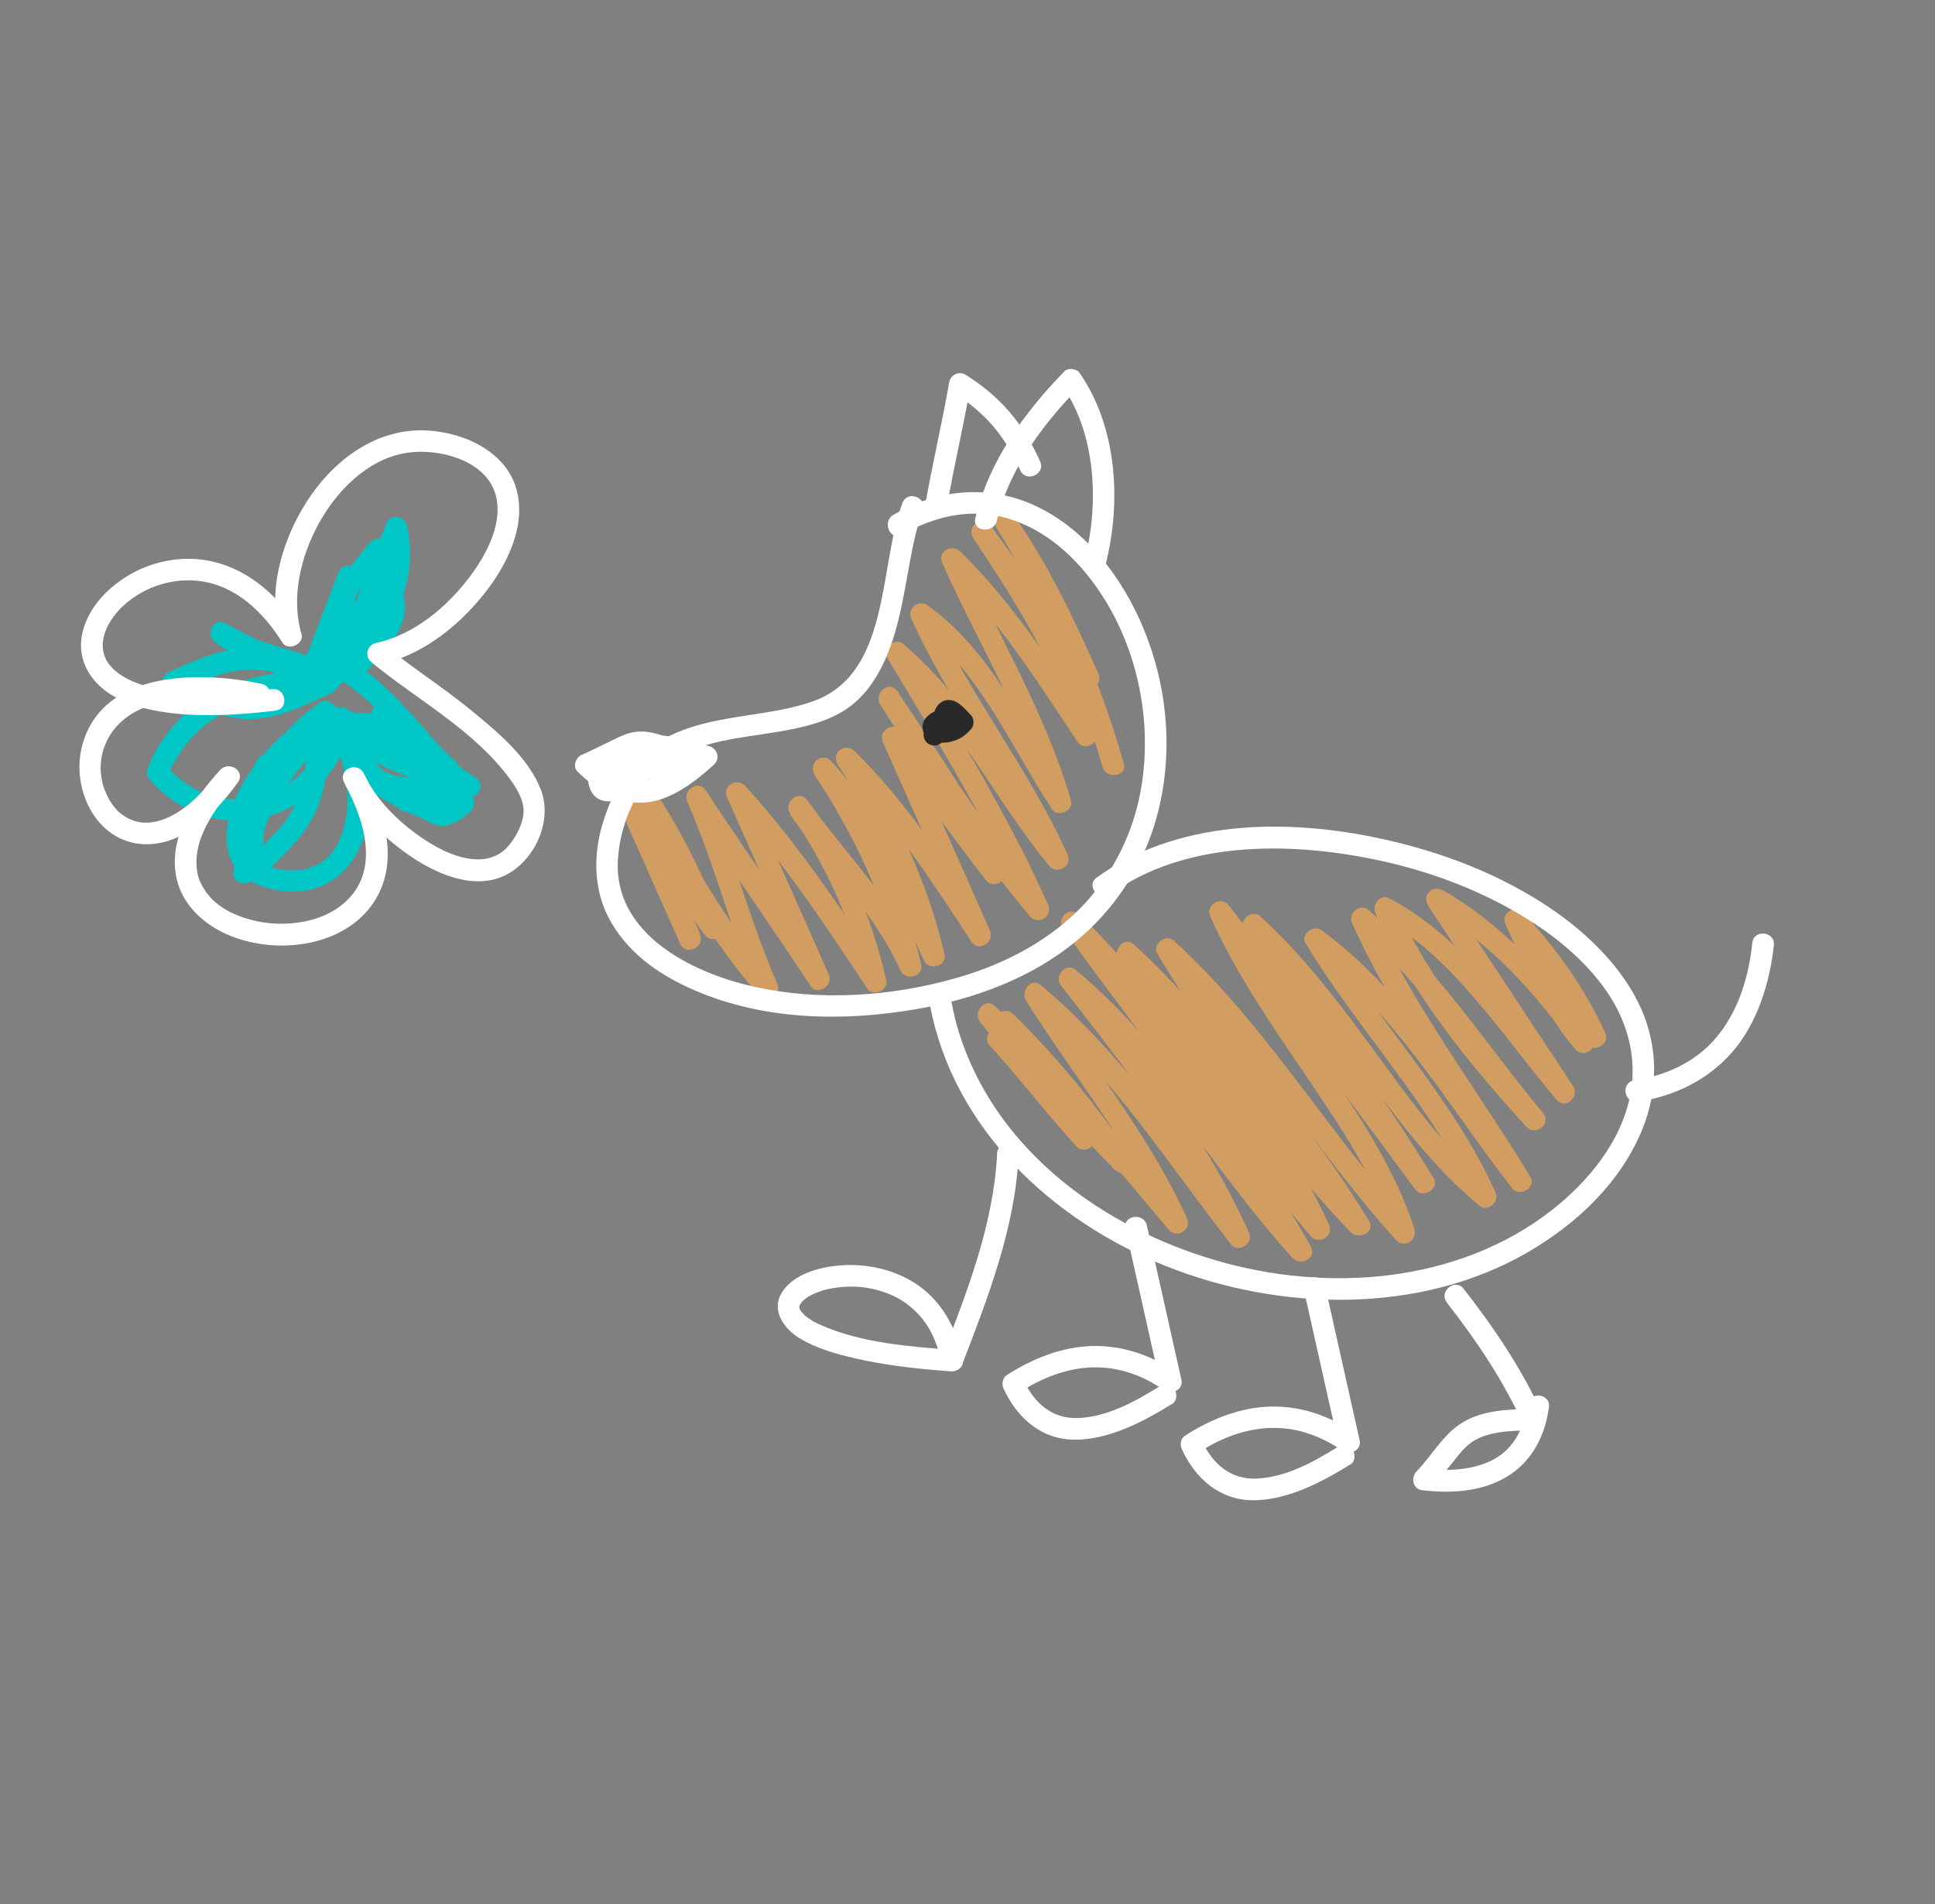 <?xml version="1.0" encoding="UTF-8"?> <svg xmlns="http://www.w3.org/2000/svg" width="126" height="124" viewBox="0 0 126 124" fill="none"><rect x="0" y="0" width="126" height="124" fill="#808080" stroke="none"/><path d="M16.652 49.642C15.82 51.891 16.051 54.367 15.221 56.609L16.581 56.939C16.817 55.097 17.316 53.303 18.311 51.719C19.177 50.335 20.292 49.13 21.329 47.872L20.057 47.382C19.976 49.095 19.948 51.014 19.135 52.577C18.444 53.9 17.218 54.93 16.194 55.98L17.34 56.422C16.506 52.526 18.517 49.142 21.625 46.915L20.631 46.816C22.037 48.224 22.688 50.344 22.625 52.306C22.574 54.06 21.897 56.103 19.987 56.563C18.61 56.896 16.437 56.566 16.18 54.965C15.922 53.364 16.939 51.716 17.847 50.526C18.913 49.136 20.517 47.582 22.373 47.479L21.568 46.7C21.137 49.077 19.469 51.09 17.141 51.801C14.812 52.513 12.376 51.688 10.813 49.853L10.926 50.551C12.576 46.393 16.965 44.723 21.189 45.208L20.98 43.864C19.534 44.506 17.944 45.392 16.322 45.429C14.7 45.467 12.978 44.505 11.532 43.759L11.564 45.061C12.869 44.482 14.208 43.806 15.648 43.653C17.328 43.475 19.075 43.989 20.681 44.406C21.54 44.631 22.061 43.417 21.188 43.089C20.054 42.663 18.884 42.352 17.732 41.984C16.714 41.661 15.652 41.324 14.802 40.652L14.135 41.882C16.035 42.863 17.934 43.954 19.928 44.741C20.284 44.878 20.703 44.691 20.84 44.336C21.68 42.154 22.52 39.973 23.363 37.786L22.045 37.278C21.757 38.094 21.751 38.992 21.748 39.846C21.745 40.897 21.79 41.947 21.747 42.993C21.714 43.767 22.804 44.108 23.106 43.324C24.228 40.411 25.347 37.505 26.468 34.593L25.114 34.446C25.491 36.207 25.255 37.913 24.404 39.503C23.5 41.183 22.145 42.598 20.829 43.953L21.975 44.394C21.921 42.807 22.03 41.196 22.701 39.729C23.302 38.413 24.3 37.288 25.213 36.183L23.94 35.874C24.128 36.692 24.378 37.488 24.652 38.278C24.727 38.496 24.843 38.833 24.866 38.932C24.894 39.045 24.92 39.154 24.938 39.266C24.951 39.37 24.962 39.556 24.96 39.502C24.95 39.971 24.719 40.385 24.405 40.835C23.762 41.76 22.972 42.591 22.208 43.417C21.956 43.687 22.075 44.213 22.366 44.401C24.91 46.047 26.463 48.695 28.742 50.617L29.566 49.47C28.759 48.796 28.012 48.062 27.231 47.36C26.593 46.785 25.925 46.191 25.127 45.858C24.329 45.524 23.871 46.596 24.46 47.088C26.366 48.673 28.069 50.441 30.166 51.793L30.833 50.563C29.49 50.05 28.107 49.664 26.764 49.151C25.422 48.638 24.163 47.881 23.018 46.952L22.352 48.182C23.604 48.664 25.172 49.072 26.189 50.008C27.087 50.838 27.521 52.186 28.008 53.27L28.905 52.325C27.46 51.765 25.942 51.188 24.775 50.133C23.691 49.156 22.899 47.841 22.068 46.658L21.627 47.805C22.977 47.757 24.504 47.702 25.692 48.447C27.105 49.328 28.177 50.797 29.284 52.01L29.909 50.858C28.877 50.809 27.836 50.779 26.809 50.667C26.235 50.605 25.612 50.531 25.098 50.246C24.209 49.745 23.699 48.24 23.257 47.245L22.36 48.19C23.599 48.666 24.87 49.118 26.01 49.803C27.346 50.609 28.506 51.683 29.621 52.767L29.72 51.773C29.492 51.972 29.157 52.339 28.837 52.367C28.711 52.379 28.584 52.277 28.438 52.183C27.846 51.796 27.278 51.502 26.554 51.446C25.65 51.378 25.491 52.781 26.396 52.849C27.147 52.904 27.556 53.421 28.224 53.671C29.13 54.012 29.963 53.44 30.613 52.862C30.876 52.63 30.993 52.142 30.712 51.867C29.512 50.701 28.274 49.525 26.834 48.656C25.588 47.904 24.223 47.39 22.866 46.867C22.292 46.646 21.719 47.25 21.968 47.812C22.536 49.089 23.082 50.688 24.359 51.437C25.901 52.337 28.045 52.183 29.751 52.261C30.324 52.285 30.816 51.597 30.376 51.11C29.152 49.768 27.947 48.124 26.351 47.199C24.849 46.325 23.104 46.346 21.416 46.407C20.829 46.427 20.702 47.161 20.974 47.554C21.887 48.847 22.754 50.221 23.951 51.28C25.218 52.4 26.847 53.042 28.4 53.648C28.969 53.871 29.544 53.26 29.297 52.703C28.716 51.394 28.18 49.916 27.087 48.931C25.932 47.893 24.284 47.417 22.868 46.872C22.097 46.575 21.593 47.607 22.201 48.102C23.39 49.071 24.684 49.856 26.114 50.418C27.543 50.98 28.939 51.355 30.334 51.888C31.063 52.165 31.689 51.101 31 50.658C28.898 49.307 27.198 47.544 25.295 45.952L24.628 47.183C25.359 47.486 25.978 48.118 26.555 48.643C27.287 49.307 27.991 49.995 28.751 50.624C29.446 51.206 30.265 50.061 29.575 49.477C28.546 48.612 27.709 47.503 26.807 46.516C25.715 45.324 24.562 44.142 23.199 43.261L23.357 44.245C24.469 43.047 26.233 41.494 26.36 39.727C26.406 39.128 26.229 38.556 26.035 37.998C25.775 37.228 25.513 36.465 25.33 35.672C25.191 35.062 24.464 34.877 24.057 35.363C23.03 36.606 21.969 37.858 21.319 39.348C20.597 41.007 20.509 42.827 20.569 44.609C20.583 45.122 21.358 45.416 21.715 45.051C23.207 43.514 24.703 41.938 25.707 40.028C26.651 38.227 26.928 36.23 26.505 34.244C26.361 33.575 25.412 33.407 25.15 34.097C24.029 37.009 22.91 39.915 21.788 42.828L23.148 43.158C23.186 42.174 23.151 41.185 23.151 40.201C23.149 39.421 23.102 38.54 23.36 37.792C23.663 36.937 22.369 36.435 22.042 37.285C21.202 39.466 20.362 41.647 19.52 43.835L20.433 43.429C18.441 42.647 16.542 41.557 14.64 40.571C13.902 40.188 13.376 41.329 13.974 41.801C15.855 43.282 18.49 43.582 20.681 44.406L21.188 43.089C19.366 42.614 17.461 42.077 15.563 42.243C13.954 42.383 12.451 43.121 10.995 43.768C10.389 44.037 10.51 44.803 11.027 45.07C12.672 45.919 14.452 46.866 16.352 46.825C18.251 46.785 19.923 45.874 21.556 45.148C22.195 44.865 22.044 43.883 21.348 43.804C16.487 43.242 11.498 45.293 9.613 50.041C9.524 50.272 9.567 50.553 9.726 50.74C11.665 53.014 14.65 54.005 17.538 53.139C20.425 52.272 22.441 49.787 22.978 46.85C23.068 46.362 22.592 46.054 22.174 46.071C20.108 46.179 18.284 47.781 17.03 49.288C15.776 50.796 14.568 52.911 14.773 54.972C15.005 57.289 17.337 58.139 19.387 58.043C21.914 57.926 23.505 55.936 23.928 53.579C24.395 50.963 23.65 47.808 21.736 45.899C21.452 45.615 21.084 45.56 20.742 45.8C17.255 48.293 15.023 52.261 15.953 56.606C16.052 57.076 16.693 57.463 17.099 57.048C18.281 55.835 19.622 54.671 20.416 53.15C21.303 51.445 21.382 49.394 21.47 47.514C21.506 46.794 20.653 46.473 20.198 47.024C19.096 48.355 17.906 49.637 17.024 51.132C15.996 52.867 15.455 54.773 15.201 56.76C15.1 57.553 16.285 57.847 16.561 57.09C17.392 54.842 17.162 52.366 17.991 50.124C18.307 49.273 16.989 48.766 16.673 49.616L16.652 49.642Z" fill="#00C6C5"></path><path d="M40.773 51.443C42.935 54.247 44.364 57.552 45.792 60.769L46.984 60.032C45.096 57.587 43.671 54.833 41.782 52.388C41.293 51.753 40.268 52.399 40.59 53.125L44.282 61.439C44.651 62.27 45.933 61.701 45.573 60.866C44.358 58.068 43.861 55.016 42.639 52.215L41.448 52.952C44.068 56.946 46.192 61.225 49.419 64.791C49.943 65.367 50.941 64.809 50.611 64.054C48.829 60.005 47.781 55.674 45.999 51.625L44.808 52.361C47.429 56.333 50.158 60.229 52.779 64.201C53.226 64.876 54.287 64.176 53.971 63.464L48.602 51.371L47.41 52.108C50.84 55.884 53.672 60.122 56.471 64.37C56.853 64.948 57.863 64.478 57.712 63.819C56.749 59.608 55.005 55.679 52.527 52.141L51.438 53.034C53.845 56.413 56.911 59.383 58.639 63.2C58.955 63.9 60.163 63.605 59.984 62.81C58.907 58.082 56.774 53.659 54.129 49.622L53.04 50.515C56.237 54.05 58.239 58.215 60.156 62.532C60.47 63.239 61.68 62.937 61.501 62.142C60.424 57.414 58.291 52.991 55.646 48.953L54.557 49.847C58.003 53.228 60.638 57.341 63.281 61.352C63.729 62.027 64.789 61.327 64.473 60.615L58.77 47.769L57.578 48.506C59.839 51.408 61.947 54.422 64.208 57.324C64.7 57.952 65.722 57.313 65.4 56.587C63.552 52.463 60.899 48.763 58.422 45.006C57.919 44.241 56.856 45.144 57.333 45.899C60.326 50.672 63.454 55.342 67.064 59.672C67.568 60.279 68.584 59.675 68.256 58.935C65.657 53.107 62.314 47.681 59.028 42.224L57.972 43.081C62.327 46.714 64.75 52.084 68.328 56.391C68.832 56.997 69.848 56.393 69.519 55.654C67.023 50.081 63.124 45.273 60.628 39.7L59.572 40.557C63.708 43.511 65.79 48.558 68.5 52.692C68.87 53.255 69.934 52.798 69.741 52.141C68.11 46.474 65.028 41.44 62.642 36.091L61.451 36.827C64.897 40.209 67.531 44.322 70.175 48.332C70.549 48.904 71.594 48.44 71.416 47.781C70.094 42.774 67.289 38.447 64.467 34.172L63.378 35.065C65.66 38.285 68.06 41.415 70.342 44.636C70.81 45.297 71.852 44.616 71.534 43.899C69.929 40.285 68.263 36.742 65.98 33.494C65.447 32.737 64.422 33.64 64.891 34.388C67.9 39.209 70.228 44.452 71.785 49.917C72.032 50.78 73.429 50.58 73.179 49.708C71.541 43.978 69.132 38.552 65.98 33.494L64.891 34.388C67.094 37.529 68.695 40.975 70.247 44.471L71.439 43.734C69.156 40.513 66.756 37.383 64.474 34.163C63.945 33.414 62.889 34.309 63.385 35.056C66.054 39.099 68.779 43.243 70.03 47.981L71.271 47.43C68.628 43.42 65.989 39.309 62.547 35.925C62.012 35.398 61.009 35.882 61.355 36.662C63.686 41.888 66.76 46.816 68.348 52.35L69.589 51.799C66.798 47.542 64.657 42.462 60.391 39.412C59.824 39.008 59.047 39.632 59.335 40.269C61.831 45.842 65.73 50.65 68.226 56.223L69.418 55.486C65.751 51.066 63.261 45.655 58.796 41.923C58.282 41.49 57.376 42.182 57.74 42.78C61.026 48.237 64.369 53.663 66.968 59.491L68.159 58.754C64.549 54.425 61.417 49.757 58.428 44.982L57.339 45.875C59.748 49.531 62.322 53.124 64.118 57.134L65.31 56.397C63.049 53.495 60.941 50.481 58.68 47.579C58.188 46.951 57.166 47.59 57.488 48.316L63.191 61.162L64.383 60.425C61.739 56.415 59.1 52.304 55.659 48.921C55.011 48.285 54.066 49.049 54.57 49.814C57.071 53.626 59.103 57.859 60.121 62.318L61.467 61.928C59.503 57.506 57.427 53.211 54.153 49.589C53.532 48.904 52.568 49.736 53.064 50.483C55.565 54.294 57.597 58.527 58.615 62.986L59.961 62.596C58.179 58.657 55.042 55.591 52.56 52.105C52.035 51.365 50.95 52.257 51.471 52.998C53.795 56.314 55.449 60.038 56.352 63.991L57.593 63.44C54.79 59.194 51.958 54.956 48.532 51.178C48.009 50.602 47.006 51.161 47.341 51.914L52.71 64.007L53.901 63.271C51.28 59.299 48.551 55.403 45.93 51.432C45.483 50.756 44.427 51.454 44.738 52.168C46.52 56.218 47.568 60.548 49.35 64.598L50.541 63.861C47.314 60.295 45.188 56.011 42.57 52.022C42.127 51.344 41.069 52.049 41.378 52.759C42.6 55.56 43.097 58.611 44.312 61.41L45.604 60.836L41.912 52.522L40.721 53.258C42.609 55.703 44.034 58.457 45.923 60.902C46.412 61.537 47.436 60.891 47.114 60.166C45.635 56.834 44.142 53.422 41.897 50.518C41.342 49.797 40.248 50.693 40.808 51.411L40.773 51.443Z" fill="#D29D61"></path><path d="M64.863 66.981C67.751 69.807 70.25 72.926 72.58 76.218L73.669 75.324C70.882 72.601 68.402 69.551 65.396 67.05C64.782 66.541 63.899 67.48 64.439 68.07C66.374 70.2 68.128 72.491 70.063 74.62C70.671 75.29 71.718 74.448 71.152 73.727C69.053 71.042 66.957 68.351 64.858 65.666L63.902 66.686C68.333 70.81 72.226 75.446 76.104 80.083C76.609 80.69 77.624 80.086 77.296 79.347C74.874 73.954 71.013 69.304 67.884 64.323L66.927 65.343C72.252 69.758 75.93 75.605 80.137 81.008C80.629 81.636 81.651 80.997 81.329 80.271C78.547 74.055 74.317 68.65 70.156 63.314L69.2 64.334C75.16 69.281 79.005 76.244 84.172 81.926C84.676 82.483 85.772 81.926 85.364 81.189C81.062 73.506 75.398 66.778 70.328 59.616L69.239 60.509C75.387 66.531 79.779 73.988 85.351 80.496C85.862 81.094 86.873 80.503 86.542 79.759C83.518 73.022 78.293 67.503 73.942 61.628L72.985 62.648C78.728 67.867 82.562 74.719 87.957 80.24C88.468 80.762 89.589 80.237 89.149 79.503C85.363 73.252 80.349 67.841 76.647 61.531L75.59 62.388C81.523 67.778 85.536 74.836 90.899 80.737C91.454 81.348 92.331 80.751 92.09 80C90.887 76.268 88.71 72.952 86.531 69.729C84.207 66.292 81.801 62.891 80.091 59.089L78.9 59.826C83.424 65.624 87.786 71.548 92.16 77.462C92.623 78.087 93.767 77.415 93.351 76.725C89.879 70.985 85.746 65.674 82.279 59.931L81.223 60.788C87.001 66.051 90.301 73.496 96.328 78.507C96.881 78.966 97.66 78.26 97.384 77.65C94.611 71.479 89.788 66.595 86.311 60.856L85.255 61.713C90.796 65.825 94.294 72.019 98.465 77.378C98.938 77.987 100.074 77.335 99.656 76.641C96.207 70.939 92.07 65.62 89.337 59.513L88.281 60.37C92.68 64.027 95.76 68.986 99.39 73.345L100.479 72.452C96.727 68.332 93.141 63.959 90.847 58.842L89.95 59.787C92.303 61.026 94.223 62.927 95.945 64.921C97.81 67.081 99.497 69.392 101.325 71.59C101.919 72.299 102.908 71.439 102.415 70.697C99.643 66.497 96.878 62.3 94.107 58.1L93.15 59.12C96.987 61.29 100.058 64.761 102.582 68.317L103.671 67.424C102.599 66.228 101.825 64.78 101.097 63.36C100.463 62.129 99.883 60.873 99.322 59.609L98.13 60.345C100.171 62.592 101.98 65.055 103.232 67.826C103.606 68.654 104.897 68.081 104.524 67.253C103.223 64.372 101.341 61.782 99.224 59.45C98.701 58.874 97.698 59.434 98.033 60.187C98.618 61.505 99.222 62.816 99.888 64.094C100.649 65.564 101.467 67.086 102.579 68.324C103.187 69.004 104.194 68.17 103.669 67.43C101.079 63.789 97.895 60.209 93.967 57.982C93.266 57.583 92.559 58.317 93.011 59.002C95.782 63.202 98.547 67.399 101.318 71.599L102.408 70.705C98.782 66.355 95.603 61.2 90.448 58.484C89.885 58.188 89.317 58.915 89.551 59.429C91.897 64.664 95.549 69.15 99.382 73.365C99.989 74.03 101.061 73.171 100.471 72.472C96.753 68.01 93.597 62.992 89.092 59.245C88.539 58.786 87.76 59.492 88.036 60.102C90.771 66.213 94.906 71.528 98.355 77.23L99.547 76.493C95.296 71.027 91.72 64.77 86.074 60.579C85.551 60.189 84.639 60.818 85.017 61.436C88.492 67.17 93.323 72.072 96.09 78.23L97.146 77.373C94.211 74.934 91.961 71.809 89.727 68.747C87.382 65.532 85 62.345 82.046 59.653C81.542 59.194 80.632 59.925 80.99 60.509C84.462 66.25 88.595 71.561 92.062 77.303L93.254 76.567C88.88 70.653 84.52 64.733 79.993 58.93C79.501 58.302 78.478 58.937 78.802 59.667C80.493 63.439 82.867 66.843 85.179 70.253C87.49 73.662 89.583 76.814 90.794 80.576L91.986 79.839C86.537 73.84 82.446 66.719 76.412 61.236C75.906 60.773 75.007 61.505 75.356 62.093C79.061 68.408 84.072 73.814 87.858 80.066L89.05 79.329C86.398 76.617 84.152 73.538 81.842 70.538C79.371 67.335 76.812 64.205 73.812 61.483C73.198 60.926 72.403 61.891 72.856 62.504C77.133 68.275 82.287 73.694 85.258 80.313L86.45 79.576C80.883 73.067 76.491 65.61 70.338 59.59C69.699 58.961 68.713 59.732 69.249 60.483C74.243 67.536 79.847 74.166 84.087 81.734L85.278 80.998C80.022 75.213 76.106 68.189 70.041 63.152C69.41 62.63 68.605 63.56 69.084 64.172C73.174 69.409 77.326 74.701 80.059 80.808L81.251 80.071C76.963 74.561 73.201 68.66 67.777 64.157C67.11 63.601 66.431 64.558 66.821 65.177C69.885 70.05 73.665 74.6 76.035 79.879L77.227 79.142C73.273 74.408 69.28 69.707 64.761 65.496C64.163 64.937 63.327 65.909 63.804 66.517C65.903 69.201 67.999 71.892 70.098 74.577L71.187 73.684C69.253 71.554 67.499 69.263 65.564 67.134L64.608 68.154C67.517 70.572 69.915 73.538 72.615 76.175C73.255 76.803 74.24 76.032 73.705 75.281C71.375 71.989 68.874 68.866 65.987 66.044C65.348 65.416 64.246 66.304 64.898 66.938L64.863 66.981Z" fill="#D29D61"></path><path d="M58.765 32.748C57.19 36.938 58.018 43.934 52.856 45.696C50.308 46.565 47.536 46.534 44.967 47.368C43.76 47.762 42.572 48.361 41.658 49.253C40.565 50.312 39.848 51.81 39.364 53.243C38.592 55.514 38.58 58.011 39.827 60.117C41.074 62.224 43.083 63.562 45.237 64.49C49.799 66.458 54.949 66.542 59.778 65.693C63.508 65.037 67.203 63.675 70.138 61.23C72.476 59.285 74.235 56.69 75.148 53.788C76.829 48.443 75.834 42.351 72.743 37.703C71.367 35.637 69.489 33.843 67.195 32.835C64.901 31.826 62.322 31.802 59.976 32.669C59.351 32.898 58.754 33.19 58.18 33.521C57.402 33.971 57.966 35.266 58.753 34.813C60.788 33.636 63.094 33.121 65.262 33.66C67.43 34.2 69.227 35.554 70.647 37.251C73.857 41.098 75.188 46.581 74.265 51.553C73.771 54.23 72.536 56.751 70.695 58.77C68.497 61.177 65.506 62.746 62.405 63.647C58.098 64.898 53.317 65.229 48.934 64.214C44.928 63.288 39.919 60.754 40.238 55.936C40.409 53.331 41.74 50.424 44.151 49.222C46.562 48.021 49.101 47.992 51.578 47.482C52.72 47.248 53.875 46.932 54.882 46.321C55.889 45.71 56.617 44.852 57.174 43.867C58.447 41.63 58.795 39.017 59.261 36.521C59.468 35.413 59.693 34.308 60.088 33.253C60.408 32.401 59.091 31.893 58.77 32.746L58.765 32.748Z" fill="white"></path><path d="M41.733 51.17C41.359 50.451 40.632 50.61 39.983 50.734C39.922 50.745 39.856 50.758 39.794 50.764C39.758 50.769 39.571 50.78 39.681 50.781C39.79 50.781 39.61 50.769 39.578 50.772C39.496 50.77 39.728 50.825 39.616 50.782C39.528 50.745 39.651 50.8 39.668 50.814C39.6 50.746 39.698 50.844 39.711 50.86C39.647 50.79 39.725 50.892 39.735 50.915C39.729 50.901 39.691 50.842 39.697 50.828C39.687 50.844 39.721 50.97 39.707 50.851C39.683 50.638 39.696 50.507 39.737 50.231L39.486 50.698C40.099 50.295 40.725 49.897 41.396 49.599C41.834 49.404 42.228 49.284 42.651 49.276C42.555 49.281 42.718 49.279 42.739 49.276C42.799 49.276 42.857 49.283 42.917 49.284C43.031 49.294 43.139 49.305 43.251 49.322C43.497 49.36 43.738 49.411 43.977 49.469C44.508 49.594 45.304 49.814 45.935 49.954L45.568 48.708C44.961 49.261 44.294 49.825 43.593 50.229C43.283 50.405 42.961 50.565 42.62 50.683C42.455 50.74 42.49 50.735 42.296 50.778C42.147 50.811 41.99 50.837 41.837 50.851C41.637 50.868 41.381 50.856 41.086 50.807C40.891 50.774 40.607 50.676 40.333 50.551C39.79 50.301 39.173 49.821 38.691 49.352L38.433 50.444C39.113 50.142 39.777 49.815 40.44 49.488C40.65 49.383 40.861 49.279 41.079 49.193C41.166 49.155 41.257 49.125 41.352 49.094C41.502 49.038 41.187 49.129 41.343 49.098C41.383 49.091 41.426 49.077 41.467 49.07C41.548 49.056 41.631 49.046 41.717 49.041C41.517 49.059 41.761 49.043 41.837 49.053C41.934 49.065 42.028 49.078 42.123 49.096C42.159 49.102 42.318 49.14 42.159 49.102C42.214 49.115 42.271 49.134 42.326 49.147C42.984 49.336 43.62 49.6 44.259 49.846L44.227 48.544C43.748 48.757 43.271 48.974 42.786 49.162C42.688 49.2 42.593 49.231 42.5 49.267C42.472 49.279 42.275 49.34 42.416 49.299C42.266 49.344 42.11 49.374 41.957 49.399C41.885 49.409 41.818 49.417 41.748 49.42C41.706 49.423 41.668 49.423 41.625 49.426C41.706 49.423 41.706 49.423 41.625 49.426C41.464 49.421 41.306 49.409 41.146 49.393C40.675 49.34 40.211 49.256 39.743 49.174L40.238 50.288C40.355 50.11 40.471 49.927 40.628 49.776C40.651 49.755 40.88 49.593 40.77 49.653C40.827 49.622 40.886 49.596 40.948 49.574C40.791 49.627 41.022 49.568 41.064 49.566C40.943 49.576 41.064 49.566 41.12 49.568C41.267 49.58 41.411 49.608 41.553 49.633C42.375 49.798 43.125 49.826 43.916 49.491C44.752 49.136 44.181 47.849 43.342 48.199C42.966 48.361 42.69 48.391 42.307 48.342C41.978 48.302 41.661 48.203 41.334 48.168C40.333 48.066 39.611 48.654 39.089 49.459C38.791 49.92 39.051 50.481 39.583 50.573C40.428 50.717 41.307 50.911 42.166 50.792C43.086 50.662 43.961 50.208 44.801 49.835C45.357 49.588 45.34 48.749 44.769 48.533C43.714 48.127 42.47 47.478 41.303 47.668C40.844 47.74 40.408 47.94 39.996 48.144C39.29 48.485 38.59 48.84 37.869 49.16C37.49 49.328 37.27 49.928 37.611 50.252C38.797 51.397 40.198 52.365 41.917 52.263C43.637 52.16 45.221 50.943 46.471 49.809C46.954 49.371 46.688 48.697 46.104 48.563C45.221 48.359 44.345 48.071 43.448 47.934C42.674 47.813 41.921 47.902 41.182 48.17C40.736 48.335 40.315 48.554 39.906 48.791C39.645 48.94 39.385 49.104 39.127 49.262C38.733 49.508 38.406 49.681 38.325 50.175C38.187 51.034 38.442 52.052 39.445 52.169C39.767 52.206 40.09 52.145 40.406 52.081C40.537 52.056 40.665 52.037 40.791 52.014C40.974 51.982 40.651 52.005 40.816 52.02C40.68 52.009 40.538 51.924 40.446 51.741C40.863 52.545 42.152 51.978 41.737 51.168L41.733 51.17Z" fill="white"></path><path d="M61.425 48.251C61.66 47.966 61.836 47.637 61.981 47.299C62.068 47.102 62.127 46.89 62.232 46.696L62.144 46.855C62.166 46.818 62.188 46.781 62.218 46.751L62.092 46.884C62.092 46.884 62.122 46.854 62.14 46.846L61.977 46.946C61.977 46.946 62.004 46.934 62.018 46.928L61.834 46.982C61.834 46.982 61.864 46.974 61.88 46.973L61.696 46.978C61.696 46.978 61.736 46.982 61.754 46.985L61.577 46.943C61.614 46.954 61.647 46.967 61.678 46.986L61.519 46.898C61.641 46.964 61.75 47.063 61.851 47.155L61.718 47.028C61.868 47.169 62.005 47.316 62.143 47.468L62.115 46.606C62.087 46.64 62.061 46.668 62.031 46.698L62.157 46.565C62.05 46.679 61.929 46.776 61.795 46.857L61.959 46.757C61.83 46.836 61.697 46.895 61.553 46.938L61.736 46.883C61.596 46.924 61.449 46.951 61.302 46.951L61.485 46.946C61.382 46.948 61.28 46.938 61.176 46.914L61.353 46.955C61.297 46.941 61.24 46.923 61.188 46.892L61.347 46.98C61.312 46.962 61.28 46.938 61.252 46.913L61.385 47.039C61.385 47.039 61.353 47.004 61.34 46.988L61.44 47.151C61.44 47.151 61.426 47.12 61.418 47.101L61.472 47.285C61.472 47.285 61.466 47.26 61.465 47.244L61.47 47.428C61.47 47.428 61.471 47.394 61.474 47.377L61.433 47.553C61.433 47.553 61.443 47.516 61.458 47.499L61.37 47.658C61.389 47.627 61.406 47.604 61.432 47.576L61.305 47.709C61.349 47.661 61.4 47.628 61.456 47.593L61.292 47.692C61.347 47.657 61.411 47.629 61.475 47.6C61.813 47.45 62.005 47.01 61.833 46.671C61.661 46.332 61.262 46.149 60.904 46.313C60.58 46.457 60.259 46.681 60.127 47.024C59.975 47.42 60.123 47.851 60.456 48.096C60.674 48.256 60.958 48.343 61.228 48.36C61.576 48.38 61.911 48.324 62.234 48.203C62.642 48.049 62.983 47.772 63.262 47.441C63.359 47.327 63.393 47.158 63.389 47.013C63.387 46.861 63.341 46.695 63.234 46.579C63.011 46.334 62.781 46.086 62.52 45.88C62.33 45.724 62.103 45.606 61.858 45.584C61.527 45.55 61.208 45.719 61.022 45.988C60.912 46.146 60.84 46.33 60.772 46.508C60.691 46.719 60.605 46.921 60.503 47.12L60.59 46.961C60.495 47.128 60.392 47.289 60.271 47.435C60.037 47.72 60.128 48.22 60.429 48.419C60.768 48.641 61.165 48.563 61.414 48.261L61.425 48.251Z" fill="#292929"></path><path d="M64.911 33.904C65.697 30.593 67.872 27.678 70.199 25.279L69.205 25.18C71.351 28.28 71.569 32.756 70.661 36.311C70.436 37.181 71.751 37.695 71.979 36.818C73.027 32.731 72.764 27.844 70.299 24.284C70.099 23.996 69.555 23.926 69.304 24.185C66.688 26.881 64.386 30.039 63.508 33.745C63.299 34.63 64.703 34.777 64.911 33.904Z" fill="white"></path><path d="M61.631 33.147C62.096 30.444 62.737 27.778 63.205 25.079L62.092 25.573C63.021 26.166 63.882 26.849 64.606 27.68C65.375 28.562 65.959 29.559 66.438 30.625C66.807 31.456 68.098 30.882 67.73 30.052C67.209 28.879 66.547 27.758 65.7 26.785C64.853 25.811 63.945 25.084 62.916 24.426C62.457 24.133 61.896 24.382 61.802 24.921C61.334 27.619 60.695 30.29 60.227 32.989C60.163 33.362 60.489 33.725 60.851 33.767C61.249 33.814 61.566 33.52 61.629 33.143L61.631 33.147Z" fill="white"></path><path d="M60.558 65.456C62.076 73.501 68.525 79.488 75.898 82.436C83.271 85.385 92.437 85.654 99.531 81.515C102.708 79.662 105.532 76.993 106.943 73.537C107.985 70.988 107.98 68.171 106.85 65.652C105.721 63.132 103.553 60.943 101.23 59.33C98.535 57.456 95.47 56.113 92.324 55.215C86.28 53.49 79.021 52.987 73.279 55.989C72.627 56.328 72.001 56.715 71.411 57.147C70.676 57.681 71.569 58.77 72.305 58.236C77.119 54.744 83.884 54.81 89.462 55.956C92.534 56.586 95.576 57.644 98.322 59.178C100.711 60.511 102.971 62.217 104.562 64.472C105.951 66.444 106.616 68.815 106.176 71.207C105.612 74.292 103.438 76.94 101.027 78.819C94.899 83.583 86.415 84.197 79.147 82.065C71.88 79.932 65.223 75.103 62.66 67.888C62.353 67.025 62.125 66.142 61.956 65.245C61.787 64.348 60.391 64.563 60.563 65.454L60.558 65.456Z" fill="white"></path><path d="M64.93 75.118C64.696 79.734 62.983 84.084 61.342 88.347L62.077 87.901C59.248 87.693 56.178 87.46 53.544 86.325C53.151 86.155 53 86.085 52.66 85.848C52.543 85.769 52.431 85.677 52.324 85.582C52.459 85.703 52.218 85.455 52.163 85.392C52.063 85.278 52.135 85.355 52.15 85.387C52.131 85.346 52.109 85.295 52.08 85.254C52.067 85.227 52.015 85.059 52.055 85.199C52.093 85.346 52.035 85.153 52.045 85.127C52.092 84.986 52.045 85.237 52.044 85.149C52.044 85.111 52.042 85.058 52.059 85.023C52.018 85.139 52.063 85.032 52.116 84.893C52.035 85.093 52.146 84.875 52.197 84.792C52.214 84.768 52.32 84.65 52.232 84.749C52.145 84.848 52.282 84.7 52.307 84.683C52.391 84.613 52.481 84.546 52.567 84.48C52.636 84.428 52.725 84.383 52.59 84.459C52.654 84.42 52.725 84.383 52.792 84.348C53.041 84.221 53.298 84.123 53.559 84.034C53.732 83.98 53.46 84.056 53.636 84.011C53.709 83.99 53.779 83.975 53.853 83.958C54.012 83.921 54.174 83.892 54.331 83.866C55.66 83.659 56.976 83.817 58.249 84.421C58.925 84.738 59.628 85.312 60.13 85.963C60.714 86.725 61.098 87.701 61.298 88.705C61.47 89.596 62.87 89.39 62.691 88.496C62.299 86.469 61.257 84.577 59.459 83.48C57.987 82.588 56.241 82.248 54.534 82.416C53.295 82.54 51.776 82.958 51.005 84.027C50.134 85.227 50.988 86.498 52.082 87.154C53.176 87.81 54.432 88.165 55.673 88.45C57.718 88.923 59.823 89.147 61.917 89.299C62.233 89.323 62.539 89.149 62.653 88.852C64.335 84.484 66.087 80.002 66.326 75.274C66.373 74.368 64.969 74.21 64.923 75.116L64.93 75.118Z" fill="white"></path><path d="M73.293 80.026C74.042 83.375 74.794 86.729 75.543 90.078L76.652 89.4C75.027 88.275 73.146 87.608 71.159 87.649C69.173 87.689 67.226 88.461 65.535 89.561C65.282 89.728 65.221 90.132 65.336 90.393C66.215 92.324 67.799 93.751 70.006 93.749C72.212 93.748 74.445 92.587 76.345 91.405C76.67 91.201 76.658 90.681 76.445 90.41C76.178 90.081 75.772 90.113 75.45 90.311C73.897 91.279 72.088 92.262 70.216 92.34C68.478 92.412 67.312 91.324 66.626 89.815L66.426 90.646C67.85 89.719 69.501 89.068 71.214 89.039C72.928 89.011 74.461 89.597 75.824 90.538C76.29 90.861 77.07 90.477 76.932 89.86C76.183 86.511 75.431 83.157 74.682 79.808C74.486 78.923 73.086 79.129 73.289 80.017L73.293 80.026Z" fill="white"></path><path d="M84.897 83.965C85.648 87.318 86.397 90.668 87.149 94.021L88.257 93.344C86.628 92.221 84.752 91.551 82.765 91.592C80.778 91.633 78.832 92.404 77.141 93.504C76.887 93.672 76.826 94.076 76.942 94.336C77.819 96.263 79.405 97.694 81.612 97.693C83.818 97.691 86.05 96.53 87.951 95.348C88.275 95.144 88.263 94.625 88.05 94.353C87.784 94.024 87.378 94.056 87.056 94.254C85.502 95.222 83.694 96.206 81.822 96.283C80.084 96.355 78.918 95.267 78.231 93.758L78.032 94.589C79.456 93.662 81.106 93.011 82.82 92.983C84.534 92.954 86.067 93.54 87.43 94.481C87.895 94.805 88.675 94.42 88.538 93.803C87.787 90.45 87.037 87.1 86.286 83.747C86.089 82.861 84.689 83.068 84.892 83.955L84.897 83.965Z" fill="white"></path><path d="M94.214 84.821C96.133 87.285 97.889 89.876 99.174 92.731L99.898 91.743C98.223 91.771 96.351 91.799 94.938 92.825C93.867 93.601 93.171 94.85 92.258 95.796C91.854 96.215 91.974 96.965 92.625 97.042C94.486 97.259 96.496 97.148 98.136 96.152C99.775 95.157 100.612 93.485 100.86 91.632C100.98 90.733 99.578 90.579 99.457 91.474C99.261 92.916 98.622 94.27 97.315 95.004C96.007 95.737 94.302 95.811 92.782 95.634L93.149 96.88C93.673 96.337 94.159 95.771 94.626 95.187C94.96 94.771 95.244 94.388 95.639 94.06C96.683 93.187 98.382 93.164 99.738 93.141C100.253 93.131 100.7 92.687 100.463 92.153C99.135 89.186 97.299 86.478 95.306 83.921C94.749 83.207 93.657 84.096 94.217 84.814L94.214 84.821Z" fill="white"></path><path d="M106.632 71.742C109.022 71.391 111.212 70.331 112.807 68.498C114.402 66.664 115.242 64.04 115.508 61.551C115.603 60.646 114.202 60.492 114.105 61.393C113.869 63.617 113.213 65.82 111.757 67.56C110.406 69.17 108.466 70.042 106.423 70.349C105.525 70.479 105.736 71.877 106.632 71.742Z" fill="white"></path><path d="M17.733 44.868C14.872 45.215 11.583 45.523 8.825 44.442C8.105 44.161 7.499 43.78 7.077 43.224C6.799 42.856 6.653 42.331 6.692 41.876C6.743 41.313 6.941 40.826 7.253 40.36C7.657 39.755 8.066 39.36 8.694 38.917C9.879 38.079 11.475 37.639 13.011 37.836C15.38 38.139 17.166 39.886 18.391 41.845C18.751 42.422 19.823 41.946 19.632 41.294C18.939 38.908 19.574 36.266 20.738 34.127C21.903 31.988 23.919 29.896 26.47 29.49C28.47 29.17 31.511 29.907 32.226 32.07C32.848 33.951 31.691 36.082 30.598 37.545C29.127 39.51 26.957 41.341 24.506 41.861C23.892 41.992 23.712 42.733 24.197 43.135C27.217 45.607 30.849 47.524 33.206 50.728C33.624 51.301 34.057 51.994 34.093 52.726C34.132 53.528 33.593 54.554 33.045 55.153C31.763 56.547 29.703 55.883 28.288 55.069C26.432 54.002 24.578 52.324 23.676 50.342L22.385 50.915C23.376 52.754 24.291 55.122 23.578 57.122C23.08 58.523 21.813 59.446 20.471 59.845C18.91 60.303 17.232 60.239 15.772 59.719C15.033 59.457 14.485 59.17 13.882 58.624C13.487 58.264 13.045 57.575 12.917 57.102C12.316 54.889 13.979 52.604 15.466 50.971L14.32 50.148C13.649 51.062 12.911 51.92 12.001 52.603C11.401 53.049 10.697 53.406 10.043 53.521C9.448 53.621 9.008 53.577 8.488 53.354C8.427 53.327 8.366 53.299 8.302 53.267C8.211 53.221 8.359 53.308 8.206 53.211C8.085 53.134 7.966 53.051 7.849 52.96C7.666 52.818 7.763 52.901 7.639 52.77C7.528 52.655 7.426 52.536 7.331 52.409C7.091 52.09 6.761 51.395 6.682 51.02C6.533 50.327 6.508 49.928 6.629 49.241C6.725 48.706 6.984 48.095 7.341 47.608C7.737 47.072 8.301 46.608 8.906 46.296C11.321 45.044 14.316 45.391 16.873 45.933C17.765 46.121 17.913 44.718 17.032 44.53C13.073 43.698 6.694 43.591 5.357 48.528C4.568 51.451 6.378 55.11 9.731 54.971C12.176 54.869 14.123 52.819 15.473 50.974C16.024 50.221 14.926 49.496 14.326 50.15C12.716 51.914 11.114 54.259 11.421 56.772C11.649 58.627 13.002 60.014 14.637 60.78C17.886 62.303 22.824 61.712 24.62 58.276C25.946 55.737 24.945 52.696 23.685 50.349C23.259 49.561 22.016 50.085 22.394 50.923C23.315 52.95 25.091 54.685 26.931 55.889C28.665 57.026 31.092 58.014 33.084 56.9C34.898 55.882 35.988 53.377 35.213 51.41C34.388 49.307 32.394 47.657 30.694 46.265C28.863 44.761 26.858 43.494 25.025 41.997L24.716 43.27C27.318 42.721 29.579 40.997 31.262 38.993C32.775 37.196 34.189 34.645 33.713 32.207C33.182 29.487 30.293 28.148 27.744 28.028C24.683 27.89 22.028 29.736 20.317 32.156C18.486 34.75 17.321 38.365 18.236 41.509L19.477 40.958C18.17 38.862 16.263 37.114 13.803 36.556C11.964 36.143 9.983 36.504 8.367 37.467C6.933 38.322 5.667 39.666 5.337 41.347C5.008 43.028 5.952 44.516 7.388 45.326C8.606 46.014 10.007 46.316 11.388 46.462C13.564 46.686 15.775 46.535 17.937 46.275C18.839 46.164 18.63 44.771 17.728 44.881L17.733 44.868Z" fill="white"></path></svg> 